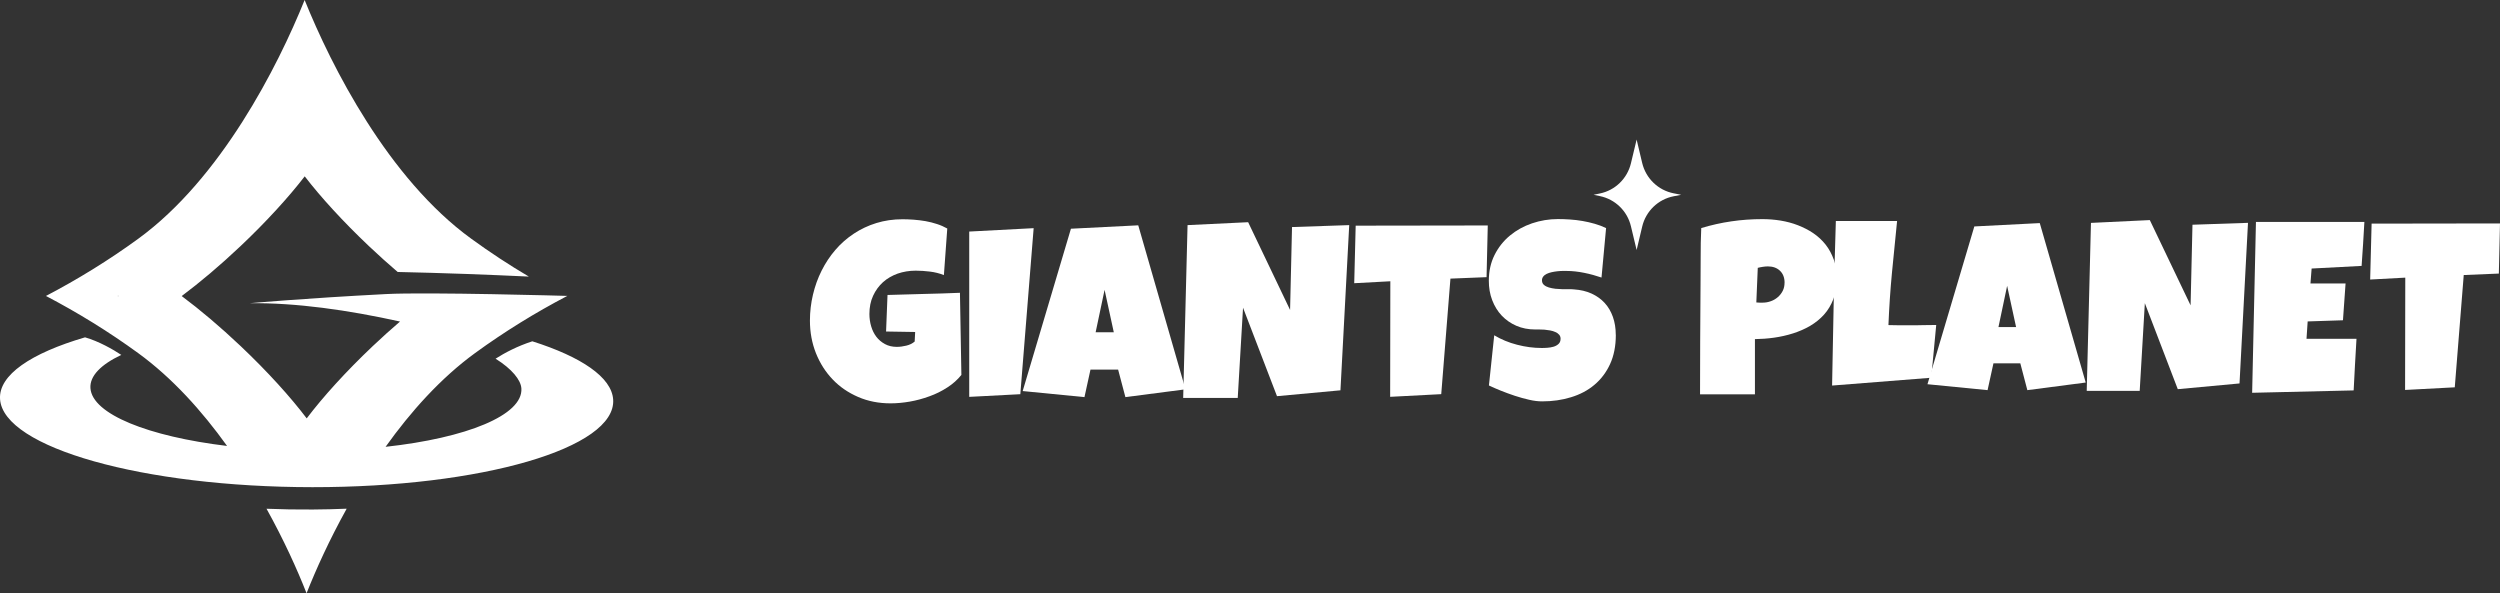 <svg width="177" height="42" viewBox="0 0 177 42" fill="none" xmlns="http://www.w3.org/2000/svg">
<rect x="0" y="0" width="177" height="42" fill="#333333" stroke="none"/>
<g id="Layer_1" clip-path="url(#clip0_31083_26359)">
<path id="Vector" d="M130.049 19.736C130.049 20.278 129.967 20.758 129.803 21.177C129.64 21.595 129.421 21.965 129.142 22.274C128.862 22.586 128.532 22.85 128.156 23.073C127.781 23.293 127.372 23.468 126.943 23.605C126.51 23.742 126.063 23.842 125.606 23.907C125.149 23.972 124.693 24.003 124.249 24.01V27.92H120.363C120.363 26.64 120.363 25.364 120.373 24.096C120.376 22.826 120.386 21.544 120.397 20.257C120.407 19.578 120.41 18.892 120.407 18.213C120.403 17.534 120.417 16.841 120.448 16.148C121.16 15.932 121.87 15.774 122.582 15.671C123.295 15.565 124.024 15.514 124.781 15.514C125.207 15.514 125.634 15.548 126.067 15.617C126.493 15.689 126.905 15.795 127.297 15.949C127.689 16.104 128.054 16.285 128.388 16.515C128.722 16.742 129.012 17.013 129.258 17.325C129.503 17.637 129.694 17.994 129.837 18.395C129.981 18.793 130.052 19.242 130.052 19.739H130.049V19.736ZM126.349 20.021C126.349 19.657 126.237 19.372 126.019 19.167C125.801 18.961 125.514 18.861 125.166 18.861C125.05 18.861 124.928 18.872 124.805 18.892C124.679 18.913 124.56 18.933 124.45 18.964L124.348 21.413C124.423 21.424 124.502 21.427 124.573 21.427H124.798C124.996 21.427 125.19 21.393 125.378 21.324C125.565 21.259 125.729 21.159 125.876 21.032C126.019 20.906 126.135 20.758 126.22 20.587C126.305 20.419 126.346 20.223 126.346 20.014H126.349V20.021Z" fill="white"/>
<path id="Vector_2" d="M137.083 23.023L136.732 26.744L129.712 27.297C129.746 25.345 129.783 23.407 129.824 21.473C129.865 19.541 129.916 17.604 129.978 15.648H134.314C134.188 16.876 134.065 18.097 133.95 19.319C133.834 20.54 133.752 21.774 133.701 23.016C133.96 23.026 134.219 23.03 134.478 23.03H135.255C135.566 23.03 135.869 23.03 136.169 23.019C136.469 23.009 136.773 23.009 137.083 23.009V23.019V23.023Z" fill="white"/>
<path id="Vector_3" d="M147.672 27.083L143.536 27.622L143.039 25.725H141.136L140.72 27.622L136.465 27.203L139.783 16.032L144.416 15.795L147.669 27.083H147.672ZM142.739 23.156L142.105 20.237L141.491 23.156H142.742H142.739Z" fill="white"/>
<path id="Vector_4" d="M159.158 15.771L158.558 27.148L154.187 27.553L151.855 21.464L151.491 27.673H147.74L148.04 15.781L152.207 15.582L155.094 21.619L155.227 15.911L159.162 15.777L159.158 15.771Z" fill="white"/>
<path id="Vector_5" d="M167.399 15.705C167.365 16.233 167.334 16.755 167.307 17.266C167.277 17.784 167.242 18.298 167.202 18.826L163.663 19.012L163.581 20.071H166.066L165.882 22.675L163.383 22.757L163.301 23.985H166.84C166.806 24.599 166.775 25.213 166.734 25.817C166.7 26.424 166.67 27.034 166.639 27.641L159.452 27.809L159.721 15.712H167.409H167.399V15.705Z" fill="white"/>
<path id="Vector_6" d="M177 15.809L176.918 19.369L174.433 19.472L173.798 27.422L170.28 27.608L170.294 19.657L167.808 19.791L167.91 15.833L176.996 15.819L177 15.809Z" fill="white"/>
<path id="Vector_7" d="M68.066 26.544C67.796 26.88 67.466 27.178 67.07 27.432C66.675 27.689 66.252 27.899 65.799 28.06C65.345 28.225 64.885 28.352 64.411 28.434C63.937 28.516 63.487 28.557 63.054 28.557C62.225 28.557 61.462 28.41 60.763 28.108C60.067 27.806 59.461 27.398 58.959 26.87C58.451 26.342 58.056 25.724 57.769 25.007C57.486 24.29 57.343 23.526 57.343 22.702C57.343 22.075 57.415 21.461 57.558 20.86C57.701 20.257 57.902 19.694 58.172 19.159C58.438 18.628 58.762 18.137 59.147 17.691C59.529 17.245 59.965 16.865 60.453 16.542C60.94 16.22 61.469 15.969 62.048 15.791C62.628 15.613 63.242 15.523 63.903 15.523C64.148 15.523 64.411 15.534 64.691 15.554C64.97 15.575 65.25 15.609 65.529 15.657C65.809 15.709 66.078 15.774 66.344 15.863C66.61 15.949 66.849 16.058 67.067 16.179L66.828 19.475C66.508 19.351 66.177 19.269 65.836 19.228C65.495 19.187 65.165 19.163 64.834 19.163C64.377 19.163 63.951 19.235 63.552 19.372C63.156 19.516 62.809 19.715 62.515 19.979C62.222 20.247 61.987 20.566 61.813 20.946C61.639 21.323 61.554 21.756 61.554 22.229C61.554 22.531 61.595 22.816 61.677 23.097C61.758 23.378 61.881 23.625 62.041 23.838C62.205 24.054 62.406 24.225 62.652 24.359C62.897 24.493 63.177 24.558 63.494 24.558C63.712 24.558 63.937 24.527 64.165 24.472C64.401 24.417 64.599 24.318 64.759 24.181L64.793 23.505L62.734 23.471L62.836 20.884C63.688 20.854 64.537 20.833 65.393 20.812C66.245 20.792 67.101 20.768 67.964 20.73L68.066 26.527V26.537V26.544Z" fill="white"/>
<path id="Vector_8" d="M73.183 16.154L72.239 27.909L68.621 28.098V16.394L73.186 16.154H73.183Z" fill="white"/>
<path id="Vector_9" d="M83.933 27.564L79.678 28.116L79.163 26.168H77.206L76.78 28.116L72.406 27.687L75.822 16.193L80.588 15.953L83.933 27.57V27.564ZM78.856 23.523L78.205 20.522L77.571 23.523H78.856Z" fill="white"/>
<path id="Vector_10" d="M95.525 15.931L94.904 27.634L90.411 28.049L88.007 21.786L87.632 28.173H83.769L84.079 15.938L88.369 15.732L91.338 21.944L91.475 16.075L95.525 15.938V15.931Z" fill="white"/>
<path id="Vector_11" d="M105.334 15.963L105.248 19.623L102.691 19.726L102.04 27.906L98.423 28.095L98.436 19.914L95.879 20.051L95.982 15.977L105.334 15.963Z" fill="white"/>
<path id="Vector_12" d="M114.4 23.711C114.4 24.5 114.263 25.189 113.994 25.776C113.725 26.362 113.35 26.856 112.883 27.247C112.416 27.642 111.86 27.933 111.226 28.125C110.595 28.321 109.913 28.417 109.187 28.417C108.907 28.417 108.597 28.382 108.266 28.304C107.936 28.228 107.591 28.136 107.25 28.022C106.906 27.909 106.575 27.786 106.258 27.659C105.944 27.532 105.658 27.408 105.416 27.292L105.791 23.738C106.279 24.03 106.817 24.256 107.407 24.407C107.997 24.561 108.58 24.637 109.149 24.637C109.255 24.637 109.388 24.637 109.545 24.623C109.698 24.613 109.845 24.589 109.988 24.548C110.131 24.507 110.247 24.441 110.343 24.352C110.438 24.267 110.489 24.143 110.489 23.978C110.489 23.872 110.455 23.773 110.387 23.697C110.322 23.622 110.23 23.553 110.121 23.509C110.015 23.457 109.886 23.423 109.749 23.395C109.613 23.371 109.48 23.351 109.347 23.34C109.214 23.33 109.091 23.327 108.975 23.327H108.703C108.208 23.327 107.762 23.241 107.359 23.066C106.957 22.891 106.613 22.651 106.323 22.346C106.033 22.04 105.808 21.67 105.648 21.252C105.484 20.826 105.409 20.373 105.409 19.876C105.409 19.197 105.546 18.586 105.815 18.051C106.084 17.513 106.449 17.053 106.902 16.679C107.356 16.302 107.878 16.014 108.467 15.812C109.057 15.613 109.668 15.51 110.298 15.51C110.578 15.51 110.868 15.52 111.161 15.541C111.461 15.561 111.754 15.595 112.051 15.647C112.344 15.698 112.63 15.764 112.913 15.846C113.193 15.928 113.455 16.024 113.711 16.148L113.387 19.65C112.995 19.516 112.589 19.403 112.163 19.317C111.737 19.231 111.321 19.183 110.912 19.183H110.622C110.506 19.183 110.384 19.194 110.251 19.207C110.124 19.221 109.991 19.242 109.858 19.272C109.726 19.303 109.61 19.338 109.507 19.389C109.405 19.441 109.32 19.502 109.258 19.585C109.197 19.667 109.166 19.759 109.173 19.869C109.177 19.996 109.224 20.099 109.316 20.174C109.402 20.25 109.521 20.312 109.661 20.353C109.804 20.394 109.954 20.425 110.124 20.445C110.291 20.459 110.459 20.47 110.629 20.476H111.093C111.236 20.476 111.352 20.476 111.444 20.49C111.901 20.521 112.313 20.617 112.678 20.782C113.043 20.95 113.353 21.169 113.609 21.447C113.865 21.725 114.055 22.051 114.192 22.435C114.328 22.819 114.396 23.238 114.396 23.697L114.4 23.711Z" fill="white"/>
<path id="Vector_13" d="M118.488 13.897L119.026 13.791L118.488 13.685C117.397 13.469 116.531 12.632 116.268 11.544L115.873 9.881L115.47 11.562C115.211 12.642 114.356 13.476 113.271 13.698L112.825 13.791L113.271 13.884C114.356 14.107 115.215 14.94 115.47 16.02L115.873 17.701L116.268 16.038C116.527 14.95 117.393 14.113 118.488 13.897Z" fill="white"/>
<path id="Vector_14" d="M18.868 36.016C20.095 38.224 21.047 40.327 21.704 42.004C22.366 40.331 23.317 38.224 24.545 36.016C23.76 36.05 22.959 36.067 22.144 36.074C21.029 36.081 19.935 36.064 18.864 36.019L18.868 36.016Z" fill="white"/>
<path id="Vector_15" d="M43.412 28.287C43.306 26.706 41.152 25.262 37.688 24.164C36.631 24.507 35.758 24.967 35.086 25.395C36.249 26.123 36.873 26.901 36.914 27.498C37.04 29.395 33.034 31.007 27.299 31.635C29.082 29.138 31.2 26.771 33.634 24.998C35.724 23.475 37.923 22.123 40.166 20.95C40.166 20.95 30.265 20.666 27.33 20.82C21.473 21.125 17.668 21.468 17.668 21.468C20.961 21.427 24.626 21.948 28.322 22.765C27.691 23.307 27.044 23.886 26.396 24.5C24.48 26.315 22.857 28.112 21.715 29.621C20.573 28.112 18.95 26.315 17.034 24.5C15.585 23.128 14.152 21.921 12.864 20.961C14.152 19.997 15.585 18.793 17.034 17.421C18.871 15.682 20.439 13.957 21.575 12.485C22.707 13.957 24.279 15.678 26.116 17.421C26.805 18.073 27.49 18.686 28.155 19.256C29.73 19.29 31.346 19.338 32.996 19.396C34.51 19.451 35.993 19.513 37.442 19.582C36.048 18.759 34.684 17.863 33.361 16.899C27.494 12.643 23.467 4.709 21.568 0C19.669 4.709 15.643 12.643 9.785 16.906C7.695 18.429 5.496 19.781 3.253 20.954C5.496 22.127 7.692 23.478 9.785 25.001C12.202 26.761 14.303 29.1 16.076 31.573C10.511 30.904 6.526 29.323 6.403 27.481C6.345 26.617 7.15 25.807 8.588 25.128C8.012 24.744 7 24.164 6.021 23.883C2.196 25.005 -0.109 26.551 0.003 28.259C0.232 31.693 10.133 34.485 22.12 34.492C34.108 34.499 43.641 31.72 43.412 28.287ZM8.319 20.954C8.353 20.954 8.391 20.954 8.425 20.954C8.425 20.954 8.425 20.957 8.428 20.961C8.391 20.961 8.353 20.961 8.319 20.961V20.954Z" fill="white"/>
</g>
<defs>
<clipPath id="clip0_31083_26359">
<rect width="177" height="42" fill="white"/>
</clipPath>
</defs>
</svg>
